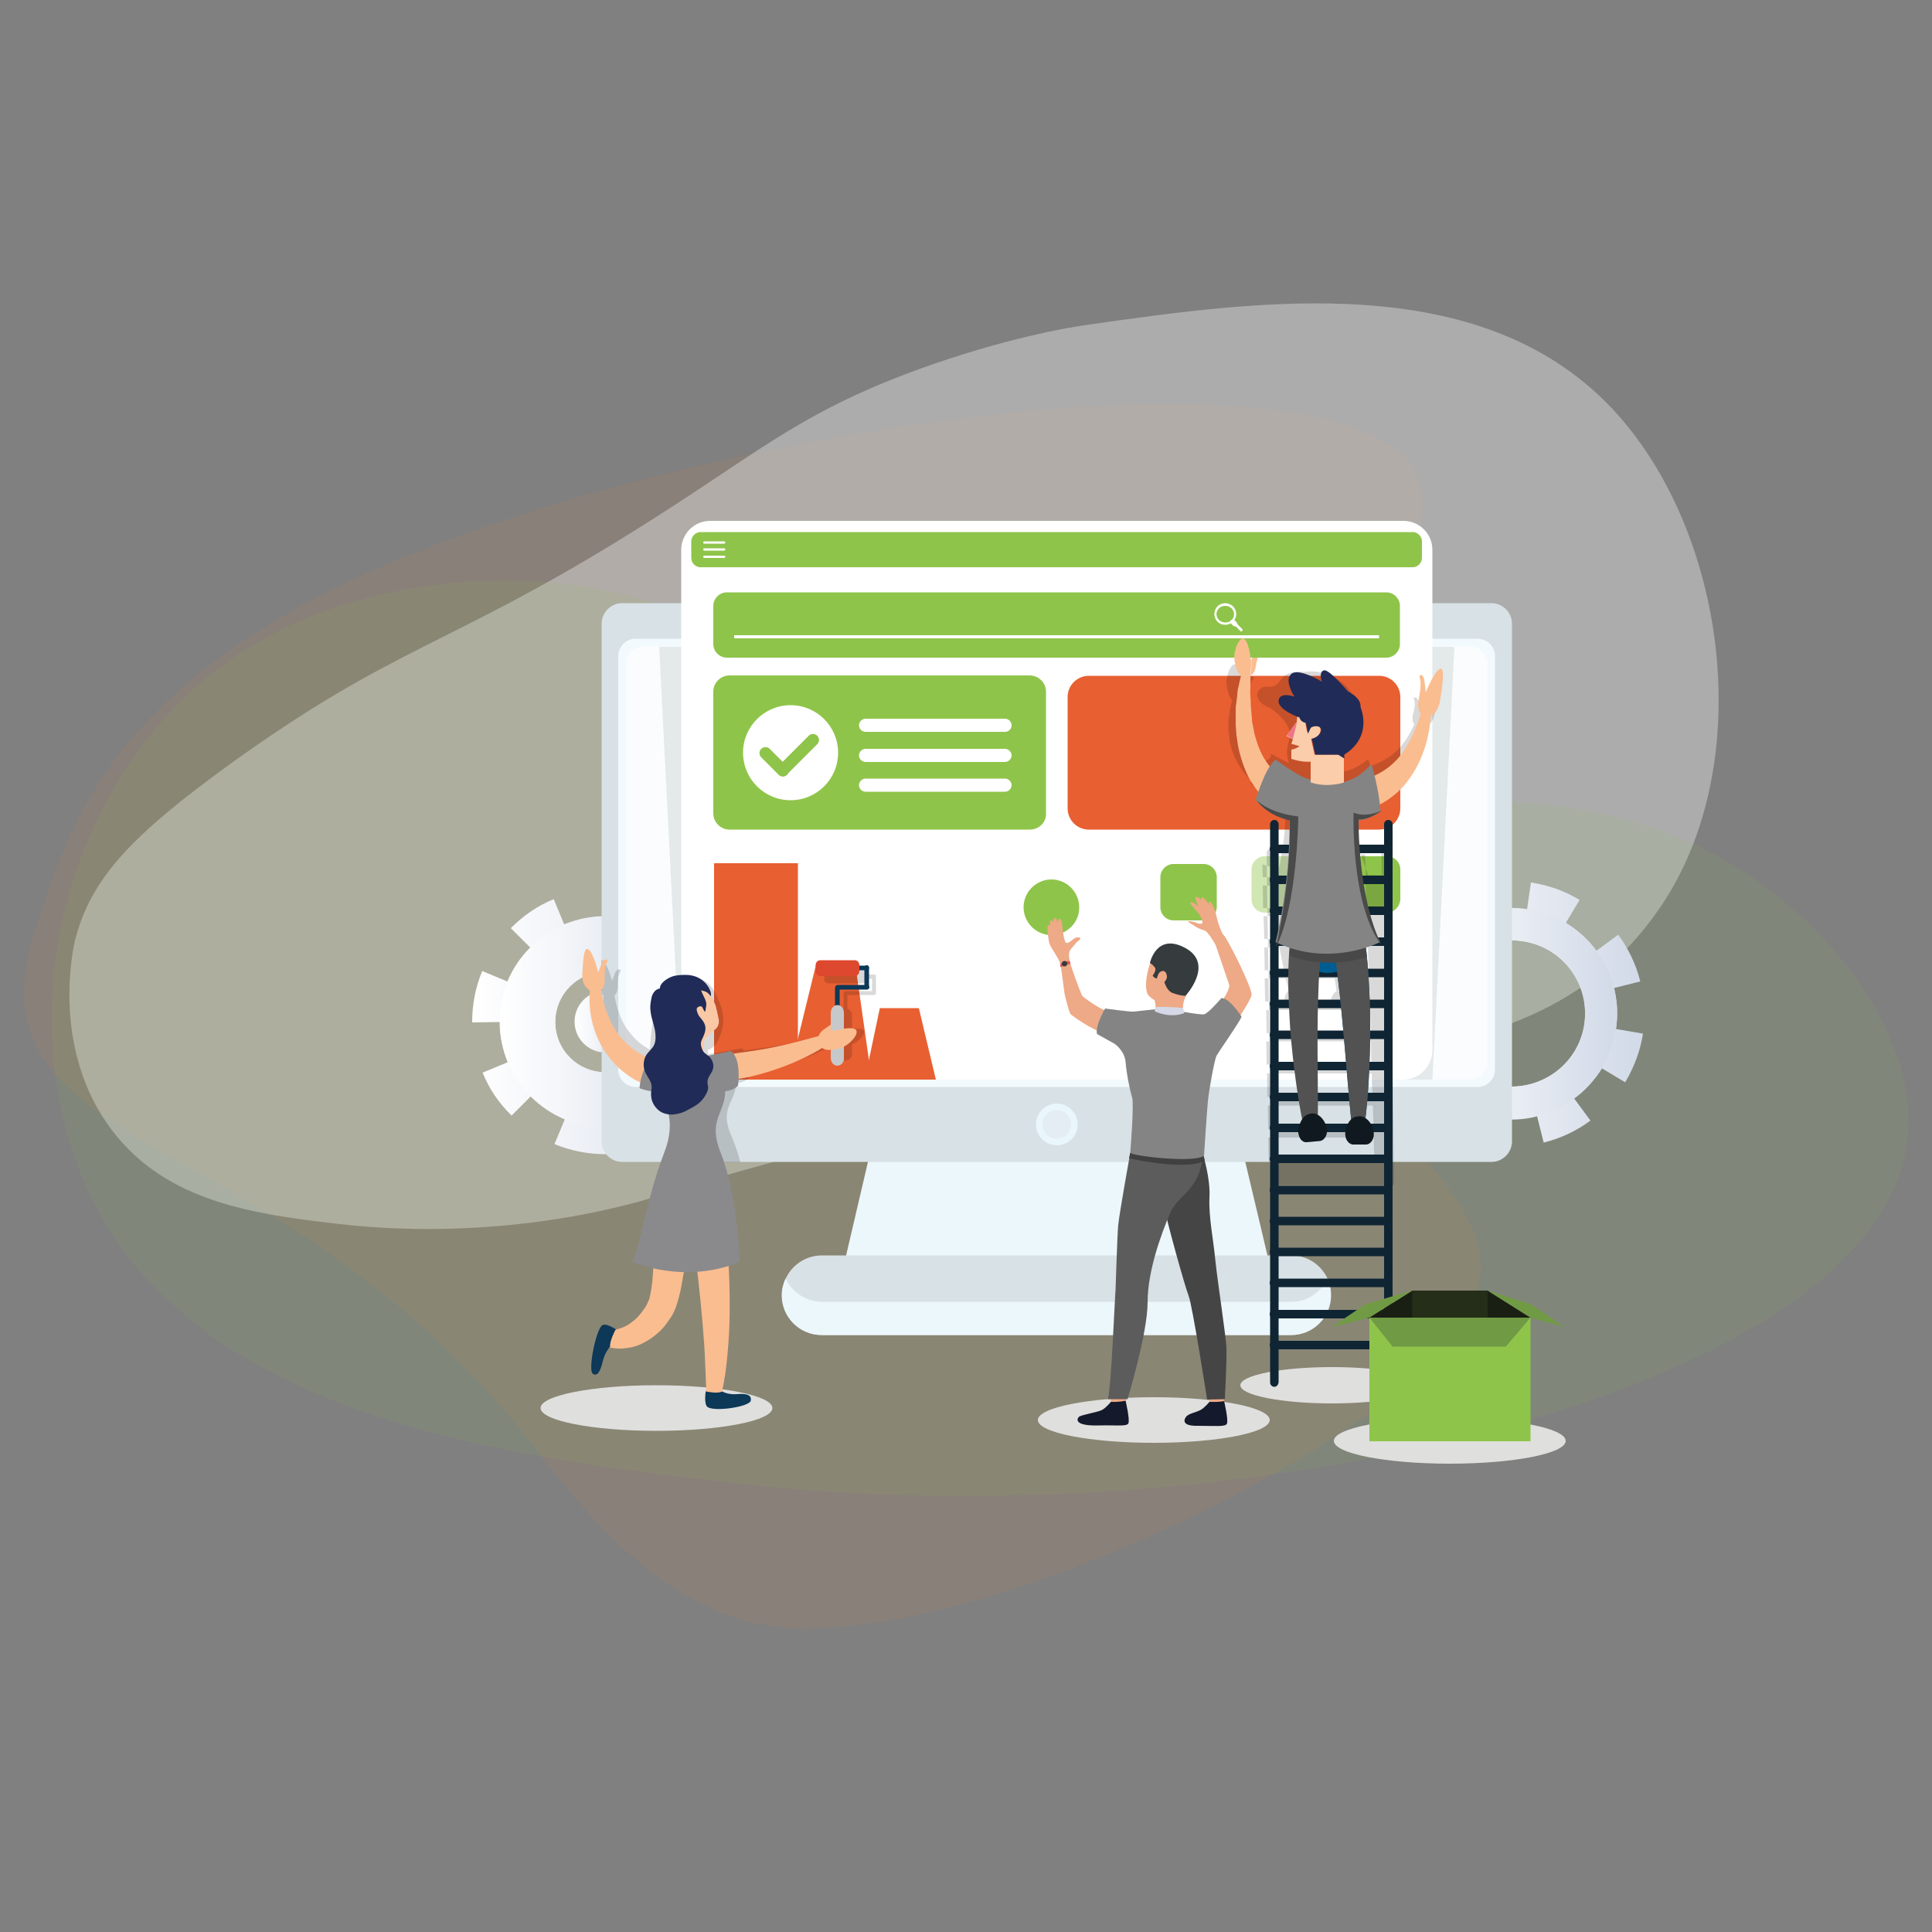 <?xml version="1.0" encoding="utf-8"?>
<!-- Generator: Adobe Illustrator 19.0.0, SVG Export Plug-In . SVG Version: 6.00 Build 0)  -->
<svg version="1.1" xmlns="http://www.w3.org/2000/svg" xmlns:xlink="http://www.w3.org/1999/xlink" x="0px" y="0px"
	 viewBox="0 0 500 500" style="enable-background:new 0 0 500 500;" xml:space="preserve">
<rect x="0" y="0" width="500" height="500" fill="#808080" stroke="none"/>
<style type="text/css">
	.st0{opacity:8.000000e-02;fill:#F38130;}
	.st1{opacity:0.47;fill:#DEDEDD;}
	.st2{opacity:0.1;fill:#8FC449;}
	.st3{fill:#DFDFDE;}
	.st4{fill:url(#XMLID_2_);}
	.st5{fill:url(#XMLID_3_);}
	.st6{fill:url(#XMLID_4_);}
	.st7{fill:url(#XMLID_5_);}
	.st8{fill:url(#XMLID_6_);}
	.st9{fill:#ECF7FC;}
	.st10{fill:#D8E1E5;}
	.st11{fill:#F3FAFE;}
	.st12{fill:#FAFCFE;}
	.st13{fill:#E4E9EA;}
	.st14{fill:#E9F6FC;}
	.st15{fill:#E4EDF4;}
	.st16{fill:#FFFFFF;}
	.st17{fill:#8FC44A;}
	.st18{opacity:0.42;fill:#8FC44A;}
	.st19{fill:#E85F31;}
	.st20{opacity:0.15;fill:#010101;}
	.st21{fill:#EEA986;}
	.st22{fill:#14192B;}
	.st23{fill:#454545;}
	.st24{fill:#5C5C5C;}
	.st25{fill:#404040;}
	.st26{fill:#848484;}
	.st27{fill:#363B3E;}
	.st28{fill:#D5D8E7;}
	.st29{fill:#E55554;}
	.st30{fill:#0F2533;}
	.st31{fill:#FABD90;}
	.st32{fill:#005D92;}
	.st33{fill:#525252;}
	.st34{fill:#484848;}
	.st35{fill:#4A4A4A;}
	.st36{fill:#0F191F;}
	.st37{fill:#FCCDAA;}
	.st38{fill:#212B57;}
	.st39{fill:#EF7386;}
	.st40{fill:#0D3857;}
	.st41{fill:#DE482F;}
	.st42{fill:#C7C8C9;}
	.st43{fill:#8A8A8C;}
	.st44{fill:#FBC8A5;}
	.st45{fill:#202B58;}
	.st46{fill:#1A1F13;}
	.st47{fill:#252E18;}
	.st48{fill:#719A45;}
</style>
<g id="Calque_1">
</g>
<g id="Mode_Isolation">
	<g id="XMLID_61_">
		<g id="XMLID_59_">
			<path id="XMLID_169_" class="st0" d="M365.7,356.6C334.5,384.2,265,416.5,219,420.9c-19.2,1.9-44,2.1-78.7-43.8
				c-67.5-89-150.8-76-131.2-136.5c9.5-29.5,21.6-66.9,98.9-97.8c68.3-27.3,177.2-45.5,229.9-35.5c83.5,15.8-37.1,79.3,9.7,163.4
				C367.7,307.1,405.5,321.4,365.7,356.6z"/>
			<path id="XMLID_167_" class="st1" d="M87.1,316.7c-21.2-2.5-43.7-5.5-57.9-23.9c-16.4-21.3-10.1-48.1-9.8-49.4
				c4.1-16.2,14.9-27.3,39.5-45.2c43.6-31.5,56.6-30.5,105.2-60.8c31.2-19.5,41.2-29.4,69.8-40.4c21.8-8.3,39.9-11.9,47.9-13
				c44.5-6.3,100.9-14.3,135,21.3c30.1,31.5,38.3,92.4,12.8,129.6c-38.9,56.8-112.7,28.2-258.4,74.3
				C166.8,310.7,131.6,321.9,87.1,316.7z"/>
			<path id="XMLID_162_" class="st2" d="M25.1,312.8c29.8,55.5,109.7,64.7,166.8,71.2c128,14.7,290.5-22.9,301.4-86.7
				c4.7-27.7-19.4-59-47.1-74.8c-81.7-46.6-212.3,31.2-242.2-5.9c-10.9-13.5,4.1-26.8-9.4-43.9c-20.5-26-82.1-29.8-122.4-9.5
				C17.4,190.7-1.1,264,25.1,312.8z"/>
		</g>
		<g id="XMLID_1950_">
			<ellipse id="XMLID_2098_" class="st3" cx="375.2" cy="372.9" rx="30" ry="5.9"/>
			<ellipse id="XMLID_2097_" class="st3" cx="344.7" cy="358.5" rx="23.7" ry="4.7"/>
			<ellipse id="XMLID_2096_" class="st3" cx="169.9" cy="364.4" rx="30" ry="5.9"/>
			<ellipse id="XMLID_2095_" class="st3" cx="298.6" cy="367.5" rx="30" ry="5.9"/>
			<g id="XMLID_2347_">
				<linearGradient id="XMLID_2_" gradientUnits="userSpaceOnUse" x1="122.361" y1="264.416" x2="190.94" y2="264.416">
					<stop  offset="0" style="stop-color:#FFFFFF"/>
					<stop  offset="0.326" style="stop-color:#F2F4F8"/>
					<stop  offset="0.871" style="stop-color:#D8DFEB"/>
					<stop  offset="0.958" style="stop-color:#D3DBE9"/>
				</linearGradient>
				<path id="XMLID_2352_" class="st4" d="M183.9,264.3c0-3.7-0.8-7.2-2.1-10.4l6.5-2.7c-1.7-4.2-4.3-7.9-7.5-11.1l-5,5
					c-2.5-2.5-5.5-4.5-8.9-5.9l2.7-6.5c-4.1-1.7-8.5-2.6-13-2.6h-0.1l0,7c-3.7,0-7.2,0.8-10.5,2.1l-2.7-6.5
					c-4.2,1.7-7.9,4.3-11.1,7.5l5,5c-2.5,2.5-4.5,5.5-5.9,8.8l-6.5-2.7c-1.7,4.1-2.6,8.5-2.6,13.1l0,0.2l6.5-0.1h0.6
					c0,3.7,0.8,7.2,2.1,10.4l-6.5,2.7c1.7,4.2,4.2,7.9,7.5,11.1l5-5c2.5,2.5,5.5,4.5,8.8,5.9l-2.7,6.5c4.2,1.7,8.6,2.6,13.1,2.6h0.3
					l0.3,0l-0.6-7v0c3.7,0,7.2-0.7,10.4-2.1l2.7,6.5c4.2-1.7,7.9-4.2,11.1-7.4l-5-5c2.5-2.5,4.5-5.5,5.9-8.8l6.5,2.7
					c1.7-4.2,2.6-8.6,2.6-13.2L183.9,264.3z M156.7,277.5c-7.2,0-13-5.8-13-13c0-7.2,5.8-13,13-13s13,5.8,13,13
					C169.7,271.6,163.9,277.5,156.7,277.5z"/>
				<linearGradient id="XMLID_3_" gradientUnits="userSpaceOnUse" x1="129.392" y1="264.416" x2="183.91" y2="264.416">
					<stop  offset="0" style="stop-color:#FFFFFF"/>
					<stop  offset="0.326" style="stop-color:#F2F4F8"/>
					<stop  offset="0.871" style="stop-color:#D8DFEB"/>
					<stop  offset="0.958" style="stop-color:#D3DBE9"/>
				</linearGradient>
				<path id="XMLID_2349_" class="st5" d="M156.7,237.2c-15.1,0-27.3,12.2-27.3,27.3s12.2,27.3,27.3,27.3
					c15.1,0,27.3-12.2,27.3-27.3S171.7,237.2,156.7,237.2z M156.7,277.5c-7.2,0-13-5.8-13-13c0-7.2,5.8-13,13-13s13,5.8,13,13
					C169.7,271.6,163.9,277.5,156.7,277.5z"/>
				<linearGradient id="XMLID_4_" gradientUnits="userSpaceOnUse" x1="148.656" y1="264.416" x2="164.645" y2="264.416">
					<stop  offset="0" style="stop-color:#FFFFFF"/>
					<stop  offset="0.326" style="stop-color:#F2F4F8"/>
					<stop  offset="0.871" style="stop-color:#D8DFEB"/>
					<stop  offset="0.958" style="stop-color:#D3DBE9"/>
				</linearGradient>
				<circle id="XMLID_2090_" class="st6" cx="156.7" cy="264.4" r="8"/>
			</g>
			<g id="XMLID_2340_">
				<linearGradient id="XMLID_5_" gradientUnits="userSpaceOnUse" x1="357.365" y1="262.297" x2="425.182" y2="262.297">
					<stop  offset="0" style="stop-color:#FFFFFF"/>
					<stop  offset="0.326" style="stop-color:#F2F4F8"/>
					<stop  offset="0.871" style="stop-color:#D8DFEB"/>
					<stop  offset="0.958" style="stop-color:#D3DBE9"/>
				</linearGradient>
				<path id="XMLID_2344_" class="st7" d="M418.2,266.3c0.6-3.7,0.3-7.3-0.5-10.6l6.8-1.7c-1.1-4.4-3-8.4-5.7-12.1l-5.7,4.2
					c-2.1-2.9-4.8-5.3-7.9-7.2l3.6-6c-3.8-2.3-8-3.8-12.5-4.5l-0.1,0l-1,7c-3.7-0.6-7.3-0.4-10.7,0.5L383,229
					c-4.4,1.1-8.5,3-12.1,5.7l4.2,5.7c-2.9,2.1-5.3,4.8-7.2,7.9l-6-3.6c-2.3,3.8-3.8,8-4.5,12.5l0,0.2l6.4,0.9l0.6,0.1
					c-0.6,3.7-0.4,7.2,0.5,10.6l-6.8,1.7c1.1,4.4,3,8.5,5.7,12.1l5.7-4.2c2.1,2.9,4.8,5.3,7.8,7.2l-3.6,6c3.8,2.3,8.1,3.9,12.5,4.5
					l0.3,0.1l0.3,0l0.4-7l0,0c3.7,0.6,7.2,0.4,10.6-0.5l1.7,6.8c4.4-1.1,8.5-3,12.1-5.7l-4.2-5.7c2.9-2.1,5.3-4.8,7.2-7.8l6,3.6
					c2.3-3.9,3.9-8.1,4.6-12.6L418.2,266.3z M388.4,281c-10.3-1.6-17.4-11.2-15.8-21.6c1.6-10.3,11.2-17.4,21.6-15.8
					c10.3,1.6,17.4,11.2,15.8,21.6C408.4,275.5,398.7,282.5,388.4,281z"/>
				<linearGradient id="XMLID_6_" gradientUnits="userSpaceOnUse" x1="364.017" y1="262.269" x2="418.542" y2="262.269">
					<stop  offset="0" style="stop-color:#FFFFFF"/>
					<stop  offset="0.326" style="stop-color:#F2F4F8"/>
					<stop  offset="0.871" style="stop-color:#D8DFEB"/>
					<stop  offset="0.958" style="stop-color:#D3DBE9"/>
				</linearGradient>
				<path id="XMLID_2341_" class="st8" d="M395.4,235.3c-14.9-2.3-28.8,7.9-31.1,22.8c-2.3,14.9,7.9,28.8,22.8,31.1
					c14.9,2.3,28.8-7.9,31.1-22.8C420.5,251.5,410.3,237.6,395.4,235.3z M388.4,281c-10.3-1.6-17.4-11.2-15.8-21.6
					c1.6-10.3,11.2-17.4,21.6-15.8c10.3,1.6,17.4,11.2,15.8,21.6C408.4,275.5,398.7,282.5,388.4,281z"/>
			</g>
			<g id="XMLID_2226_">
				<polygon id="XMLID_2085_" class="st9" points="328.8,328.2 218.2,328.2 225,299.1 321.9,299.1 				"/>
				<path id="XMLID_2084_" class="st10" d="M334.2,345.5H212.7c-5.7,0-10.3-4.6-10.3-10.3l0,0c0-5.7,4.6-10.3,10.3-10.3h121.5
					c5.7,0,10.3,4.6,10.3,10.3l0,0C344.5,340.9,339.9,345.5,334.2,345.5z"/>
				<path id="XMLID_2083_" class="st9" d="M334.2,336.9H212.7c-4.1,0-7.7-2.5-9.4-6c-0.6,1.3-1,2.8-1,4.3l0,0
					c0,5.7,4.6,10.3,10.3,10.3h121.5c5.7,0,10.3-4.6,10.3-10.3l0,0c0-1.5-0.3-3-1-4.3C341.9,334.4,338.4,336.9,334.2,336.9z"/>
				<path id="XMLID_2082_" class="st10" d="M386,300.7H161c-2.9,0-5.3-2.4-5.3-5.3v-134c0-2.9,2.4-5.3,5.3-5.3h225
					c2.9,0,5.3,2.4,5.3,5.3v134C391.3,298.3,388.9,300.7,386,300.7z"/>
				<path id="XMLID_2081_" class="st11" d="M382.4,281.3H164.5c-2.5,0-4.5-2-4.5-4.5v-107c0-2.5,2-4.5,4.5-4.5h217.9
					c2.5,0,4.5,2,4.5,4.5v107C386.9,279.3,384.9,281.3,382.4,281.3z"/>
				<path id="XMLID_2080_" class="st12" d="M380.5,279.4H166.4c-2.4,0-4.4-2-4.4-4.4V171.7c0-2.4,2-4.4,4.4-4.4h214.1
					c2.4,0,4.4,2,4.4,4.4V275C384.9,277.4,382.9,279.4,380.5,279.4z"/>
				<path id="XMLID_2079_" class="st13" d="M176.3,279.4h194.4l5.7-111.9c-0.3-0.1-0.5-0.1-0.8-0.1H171.4c-0.3,0-0.5,0-0.8,0.1
					L176.3,279.4z"/>
				<circle id="XMLID_2078_" class="st14" cx="273.5" cy="291" r="5.4"/>
				<circle id="XMLID_2077_" class="st15" cx="273.5" cy="291" r="3.7"/>
				<path id="XMLID_2076_" class="st16" d="M363.2,279.4H183.8c-4.1,0-7.5-3.3-7.5-7.5V142.3c0-4.1,3.3-7.5,7.5-7.5h179.4
					c4.1,0,7.5,3.3,7.5,7.5v129.6C370.6,276,367.3,279.4,363.2,279.4z"/>
				<path id="XMLID_2075_" class="st17" d="M272.1,242L272.1,242c-4,0-7.2-3.3-7.2-7.2v0c0-4,3.3-7.2,7.2-7.2l0,0
					c4,0,7.2,3.3,7.2,7.2v0C279.4,238.7,276.1,242,272.1,242z"/>
				<path id="XMLID_2074_" class="st17" d="M311.5,238.2h-7.8c-1.8,0-3.4-1.5-3.4-3.4v-7.8c0-1.8,1.5-3.4,3.4-3.4h7.8
					c1.8,0,3.4,1.5,3.4,3.4v7.8C314.8,236.7,313.3,238.2,311.5,238.2z"/>
				<path id="XMLID_2073_" class="st17" d="M359,236.2h-7.8c-1.8,0-3.4-1.5-3.4-3.4V225c0-1.8,1.5-3.4,3.4-3.4h7.8
					c1.8,0,3.4,1.5,3.4,3.4v7.8C362.3,234.6,360.8,236.2,359,236.2z"/>
				<path id="XMLID_1940_" class="st18" d="M335.1,236.2h-7.8c-1.8,0-3.4-1.5-3.4-3.4V225c0-1.8,1.5-3.4,3.4-3.4h7.8
					c1.8,0,3.4,1.5,3.4,3.4v7.8C338.5,234.6,336.9,236.2,335.1,236.2z"/>
				<polygon id="XMLID_2072_" class="st19" points="237.8,260.9 227.7,260.9 223.8,279.4 242.2,279.4 				"/>
				<rect id="XMLID_2071_" x="184.8" y="223.4" class="st19" width="21.7" height="56"/>
				<polygon id="XMLID_2070_" class="st19" points="225.6,279.4 203.9,279.4 211.3,249.2 221.3,249.2 				"/>
				<path id="XMLID_2069_" class="st17" d="M266.5,214.7h-77.7c-2.3,0-4.2-1.9-4.2-4.2V179c0-2.3,1.9-4.2,4.2-4.2h77.7
					c2.3,0,4.2,1.9,4.2,4.2v31.5C270.8,212.8,268.9,214.7,266.5,214.7z"/>
				<circle id="XMLID_2068_" class="st16" cx="204.6" cy="194.8" r="12.3"/>
				<path id="XMLID_2067_" class="st17" d="M203.7,200.5L203.7,200.5c-0.6,0.6-1.6,0.6-2.2,0l-4.5-4.5c-0.6-0.6-0.6-1.6,0-2.2l0,0
					c0.6-0.6,1.6-0.6,2.2,0l4.5,4.5C204.3,198.9,204.3,199.9,203.7,200.5z"/>
				<path id="XMLID_2066_" class="st17" d="M201.5,200.4L201.5,200.4c-0.6-0.6-0.6-1.6,0-2.2l7.8-7.8c0.6-0.6,1.6-0.6,2.2,0l0,0
					c0.6,0.6,0.6,1.6,0,2.2l-7.8,7.8C203.1,201.1,202.1,201.1,201.5,200.4z"/>
				<path id="XMLID_2065_" class="st19" d="M356.9,214.7h-75.1c-3.1,0-5.5-2.5-5.5-5.5v-28.8c0-3.1,2.5-5.5,5.5-5.5h75.1
					c3.1,0,5.5,2.5,5.5,5.5v28.8C362.4,212.2,360,214.7,356.9,214.7z"/>
				<path id="XMLID_2064_" class="st17" d="M365.6,146.8H181.3c-1.3,0-2.4-1.1-2.4-2.4v-4.3c0-1.3,1.1-2.4,2.4-2.4h184.3
					c1.3,0,2.4,1.1,2.4,2.4v4.3C368,145.7,366.9,146.8,365.6,146.8z"/>
				<g id="XMLID_2314_">
					<g id="XMLID_2315_">
						<path id="XMLID_2063_" class="st16" d="M187.4,144.4h-5.1c-0.2,0-0.3-0.1-0.3-0.3c0-0.2,0.1-0.3,0.3-0.3h5.1
							c0.2,0,0.3,0.1,0.3,0.3C187.7,144.3,187.6,144.4,187.4,144.4z"/>
					</g>
				</g>
				<g id="XMLID_2311_">
					<g id="XMLID_2312_">
						<path id="XMLID_2062_" class="st16" d="M187.4,142.5h-5.1c-0.2,0-0.3-0.1-0.3-0.3c0-0.2,0.1-0.3,0.3-0.3h5.1
							c0.2,0,0.3,0.1,0.3,0.3C187.7,142.4,187.6,142.5,187.4,142.5z"/>
					</g>
				</g>
				<g id="XMLID_2308_">
					<g id="XMLID_2309_">
						<path id="XMLID_2061_" class="st16" d="M187.4,140.7h-5.1c-0.2,0-0.3-0.1-0.3-0.3c0-0.2,0.1-0.3,0.3-0.3h5.1
							c0.2,0,0.3,0.1,0.3,0.3C187.7,140.5,187.6,140.7,187.4,140.7z"/>
					</g>
				</g>
				<path id="XMLID_2060_" class="st16" d="M260.1,197.2H224c-0.9,0-1.7-0.8-1.7-1.7l0,0c0-0.9,0.8-1.7,1.7-1.7h36.1
					c0.9,0,1.7,0.8,1.7,1.7l0,0C261.8,196.4,261,197.2,260.1,197.2z"/>
				<path id="XMLID_2059_" class="st16" d="M260.1,189.4H224c-0.9,0-1.7-0.8-1.7-1.7l0,0c0-0.9,0.8-1.7,1.7-1.7h36.1
					c0.9,0,1.7,0.8,1.7,1.7l0,0C261.8,188.7,261,189.4,260.1,189.4z"/>
				<path id="XMLID_2058_" class="st16" d="M260.1,204.9H224c-0.9,0-1.7-0.8-1.7-1.7l0,0c0-0.9,0.8-1.7,1.7-1.7h36.1
					c0.9,0,1.7,0.8,1.7,1.7l0,0C261.8,204.1,261,204.9,260.1,204.9z"/>
				<path id="XMLID_2057_" class="st20" d="M226.3,252.2h-1.9v-0.1c0-0.6-0.5-1.1-1.1-1.1h-8.9c-0.6,0-1.1,0.5-1.1,1.1v1.3
					c0,0.6,0.5,1.1,1.1,1.1h8.9c0.6,0,1.1-0.5,1.1-1.1v-0.1h1.3v3.2h-6.9c-0.3,0-0.5,0.2-0.5,0.5v4.1c-0.7,0.2-1.2,0.9-1.2,1.6v2.6
					c-0.4,0.3-0.8,0.5-1.4,0.9c-1,0.6-1.5,1.2-1.6,1.7c-3.1,0.8-7.4,1.8-11.3,2.5c-4.6,0.8-8.7,1.2-9.7,1.4c-0.2,0-0.3,0-0.5,0.1
					c-0.2-0.2-0.4-0.5-0.7-0.6c0,0-3.5,0.7-6.2,1.1c-0.2,0-1.1,0.2-2.4,0.4c-0.1-0.4-0.1-0.8-0.1-1.1c1-0.3,1.8-1,2.4-2
					c2.5-4.5,1.6-8.5,0.1-11.3l0,0c0,0-1.7-7.3-10.1-5.1c-5.6,1.5-7.1,11.7-7.4,18.3c-0.2-0.1-0.4-0.2-0.6-0.3c-1.4-0.8-3-2-4.3-3.7
					c-1.4-1.6-2.5-3.6-3.2-5.7c-0.5-1.4-0.8-2.9-1.1-4.2c0.4-0.4,0.9-1.1,0.9-2.5c-0.1-2.6,0.4-3.3,0.7-3.8c0.3-0.5-0.8-1.2-1.5,0.6
					c-0.7,1.8-0.7,1.8-0.7,1.8s-1-3.9-2.3-5.1c-0.2-0.2-0.3-0.2-0.5-0.2v8.7c0.2,0.2,0.4,0.3,0.6,0.5c-0.1,1.5-0.2,3.2,0.1,5.1
					c0.2,1.3,0.6,2.6,1.1,4c0.5,1.3,1.2,2.6,1.9,3.8c1.5,2.3,3.5,4.1,5.2,5.4c1.7,1.2,3.1,1.9,3.7,2.1c0.2,0.1,0.5,0.2,0.7,0.3
					c-0.1,0.4-0.2,0.8-0.2,1.2c0,0,1.4,0.6,4.2,0.9c0,0,6.1,4.3,2.1,13.5c-1,2.3-1.8,4.6-2.6,6.8h19.2c-0.6-2.4-1.4-4.7-2.3-6.8
					c-3.3-7.3,1.1-8.7,1.2-13.7c0,0,2-0.1,3.2-1.2c0,0,0.1-0.6,0.1-1.5c1.2-0.1,5.5-0.9,10.1-2.3c4-1.2,8.1-2.9,11.1-4.6
					c0.5,0.3,1.2,0.4,2.1,0.4v1.7c0,0.9,0.8,1.7,1.7,1.7c0.9,0,1.7-0.8,1.7-1.7v-2.5c2.3-1.1,4.1-3.4,2.7-3.9
					c-0.7-0.2-1.7-0.2-2.7-0.1v-3.6c0-0.7-0.5-1.4-1.2-1.6v-3.6h6.9c0.3,0,0.5-0.2,0.5-0.5v-4.3
					C226.8,252.4,226.6,252.2,226.3,252.2z"/>
				<path id="XMLID_2282_" class="st20" d="M371,179.5c-1.1-0.3-3.5,4.3-3.5,4.3l0,0c0,0,0,0-0.3-1.9c-0.3-1.9-1.6-1.5-1.3-1
					c0.2,0.5,0.5,1.3-0.2,3.9c-0.3,1.3-0.1,2.1,0.3,2.6c-0.5,1.2-1.2,2.5-2,3.8c-1.2,1.8-2.7,3.5-4.5,4.7c-1.6,1.1-3.3,1.9-4.8,2.3
					c-0.4-1-0.7-1.7-0.7-1.7c-3.7,3.2-7.9,3.8-11.1,3.6c0.3-1.6,0.3-2.9,0.2-3.9c0.4-0.1,0.7-0.3,1.1-0.5c0.4-0.2,0.7-0.4,1.1-0.7
					c1-0.5,3.3-1.9,4.8-4.7c0.1-0.2,2.6-5.1,0.2-10c-1.3-2.7-3.4-4-4.2-4.6c-3.6-2.3-7.4-2-8.6-1.8c-2.6-0.3-4.1,0.3-4.9,0.9
					c-1.5,1.1-1.8,2.7-3.5,2.9c-1,0.2-1.5-0.3-2.4,0.2c-0.6,0.3-1.2,1-1.3,1.6c-0.2,1.3,1,3,3.3,3.7c4.3,3.1,5.2,5.5,5.1,7.1
					c-0.1,1.8-1.2,3.5-0.5,6.2c0.2,1,0.6,1.7,0.9,2.2c0.8,0.9,1.9,1.2,2.7,0.9c0.2-0.1,0.5-0.2,0.8-0.6c-0.1,0-0.2-0.1-0.3-0.1
					c-2.7-0.5-8.6-3.9-8.6-3.9c0.2,0.5,0.1,0.8,0,0.9c-0.2,0.6-1.1,1.1-2,1c-0.1-0.1-0.3-0.3-0.4-0.4c-1-1-2.1-2.6-2.9-4.4
					c-0.2-0.5-0.4-0.9-0.6-1.5c-0.1-0.5-0.3-1-0.4-1.5c-0.1-0.3-0.1-0.5-0.2-0.8l-0.1-0.8c0-0.3-0.1-0.5-0.1-0.8
					c-0.1-0.3-0.1-0.5-0.1-0.8c0-0.5-0.1-1.1-0.1-1.6c0-0.5-0.1-1-0.1-1.5c0-0.4,0-0.7,0-1.1c0.5-0.3,1.1-0.9,1.3-2.3
					c0.3-2.6,0.9-3.3,1.3-3.7c0.4-0.4-0.6-1.3-1.6,0.3c-0.3,0.6-0.6,0.9-0.7,1.2c-0.3,0.5-0.3,0.5-0.3,0.5s-0.4-4.1-1.6-5.5
					c-1.2-1.4-3.2,2.4-2.7,5.4c0.3,1.9,0.8,3,1.4,3.7c-0.1,0.3-0.2,0.6-0.3,1c-0.2,0.5-0.2,1.1-0.3,1.6c-0.1,0.6-0.2,1.2-0.3,1.8
					c-0.1,0.3-0.1,0.6-0.1,0.9c0,0.3,0,0.6,0,1c0,0.3,0,0.6,0,1c0,0.3,0,0.7,0.1,1c0.1,0.7,0.2,1.3,0.2,2c0.1,0.7,0.3,1.3,0.5,2
					c0.7,2.6,2.1,4.9,3.4,6.6c0.7,0.8,1.3,1.4,1.9,1.9c-0.2,0.4-0.3,0.7-0.3,0.7v0c1,1,2.3,1.8,3.6,2.4c0.5,0.2,1,0.4,1.5,0.6
					c0.5,0.2,0.9,0.3,1.4,0.4c0.6,0.2,1.2,0.3,1.6,0.4c0.3,0.1,0.5,0.1,0.7,0.1c0.2,0,0.2,0,0.2,0c0.1,2.8,0,5.4-0.2,8
					c-0.1,0.7-0.1,1.4-0.2,2.1c0,0.3-0.1,0.7-0.1,1c-0.3,2-0.6,3.8-0.9,5.5c-0.1,0.3-0.1,0.5-0.2,0.8c-0.1,0.5-0.2,1-0.3,1.5
					c0,0.1-0.1,0.3-0.1,0.4l-0.6,0l-0.1-5.3c0-0.6-0.5-1.1-1.1-1.1c-0.6,0-1.1,0.5-1.1,1.1l0.2,14.4v0l0.9,55.4l0.1,7.8v0l0,0
					l0.1,8.4h31.7l0-0.6v0l0,0l-0.3-23.4v0v0l-0.1-7.8l0,0l0,0l-0.1-7.8v0l-0.1-7.9v0l0,0l-0.1-7.9v0l-0.1-7.9v0l0,0l-0.2-15.9v0v0
					l-0.1-6.3c0-0.6-0.5-1.1-1.1-1.1c-0.6,0-1.1,0.5-1.1,1.1l0.1,5.3l-3.4,0c-0.2-0.4-0.3-0.7-0.5-1.1c-0.4-1-0.7-2-1.1-2.9
					c-0.3-1-0.6-2-0.8-2.9c-1.6-6.5-1.5-12.1-1.5-12.1c0.2,0,0.4,0,0.6,0c0.6,0,1.1-0.1,1.6-0.2c1.6-0.3,3-1,3.6-1.3
					c0.2-0.1,0.3-0.2,0.3-0.2c-0.1-0.7-0.2-1.5-0.4-2.2c0,0,0.1,0,0.1,0c1.9-0.7,4.3-2,6.4-3.8c1-0.9,2-2,2.8-3.1
					c0.8-1.2,1.5-2.4,2-3.6c0.7-1.7,1.1-3.4,1.3-4.9c0.6-0.2,1.2-0.5,1.6-1c0.5-0.6,0.8-1.2,0.9-1.8
					C371.8,183.4,372,179.7,371,179.5z M345.1,251l-7.8,0c-0.1-1.9-0.1-3.9-0.2-5.9l7.2,0C344.6,247.1,344.9,249.1,345.1,251z
					 M343.5,239.4c0.2,1.2,0.4,2.3,0.5,3.5l-6.9,0c0-1.3-0.1-2.6-0.1-3.8c0-0.7,0-1.4,0-2l6.2,0
					C343.2,237.8,343.3,238.6,343.5,239.4z M337.1,230.5c0-0.5,0.1-0.9,0.1-1.4l0.5,0c0.4,0.1,0.9,0.1,1.4,0.1c0.7,0,1.4,0,2-0.1
					l0.6,0c0.1,0.6,0.3,1.3,0.4,2c0.2,1.1,0.4,2.4,0.7,3.8l-5.8,0C337,233.3,337,231.8,337.1,230.5z M326.6,221.3l0-0.1l0,0
					C326.7,221.2,326.6,221.3,326.6,221.3z M326.8,227l-0.1-3.3c1,0.3,2,0.6,3,0.9c0,0.1,0,0.1,0,0.2c0,0.1,0,0.2,0,0.3
					c0,0.1,0,0.1,0,0.2c0,0,0,0.1,0,0.1c0,0.4-0.1,1-0.1,1.6L326.8,227z M326.9,235l-0.1-5.8l2.6,0c0,0.4,0,0.7,0,1.1
					c0,1.4,0.1,3,0.3,4.7L326.9,235z M327,237.1l3,0c0.1,0.8,0.2,1.6,0.3,2.4c0.1,1.2,0.3,2.3,0.5,3.5l-3.6,0L327,237.1z
					 M327.2,245.2l3.9,0c0.4,2,0.8,4,1.2,5.9l-5,0L327.2,245.2z M327.3,253.2l5.4,0c0.3,1.1,0.6,2.1,0.8,3.1
					c-0.3,0.3-0.7,0.8-0.9,1.5c-0.2,0.5-0.2,1-0.1,1.4l-5.1,0L327.3,253.2z M355.5,294.4l0.2,6.1l-27.4,0l-0.1-6.1L355.5,294.4z
					 M355.5,292.2l-27.3,0l-0.1-6.1l27.2,0L355.5,292.2z M355,277.8l0.2,6.1l-27.2,0l-0.1-6.1L355,277.8z M354.9,275.5l-27.1,0
					l-0.1-6l27.1,0L354.9,275.5z M354.4,259.1l-2.7,0c0-0.1,0-0.1,0-0.2c-0.1-0.3-0.2-0.6-0.3-0.9c-0.5-0.8-1.1-1.4-1.8-1.7
					c0.1-1,0.2-2,0.3-3.2l4.3,0L354.4,259.1z M354.2,251l-4.1,0c0.1-1.9,0.2-3.9,0.2-5.9l3.7,0L354.2,251z M353.9,242.9l-3.6,0
					c0-1.3,0-2.7-0.1-4c0-0.6,0-1.3-0.1-1.9l3.6,0L353.9,242.9z M353.6,234.9l-3.7,0c-0.1-1.7-0.3-3.4-0.4-4.8
					c0-0.4-0.1-0.7-0.1-1.1l4,0L353.6,234.9z M352.4,223.3c-0.5-0.7-1-1.5-1.4-2.2l2.3,0l0.2,5.8l-4.3,0c0-0.2-0.1-0.5-0.1-0.7h0
					c0,0,0,0,0-0.1c0-0.2-0.1-0.4-0.1-0.5c0-0.1,0-0.1,0-0.2c0-0.1,0-0.1,0-0.1c0-0.1,0-0.2-0.1-0.3c0-0.2-0.1-0.4-0.1-0.6
					C351,223.9,352.4,223.3,352.4,223.3z M346.5,261.4l3.3,0c0.1,0,0.1,0,0.2,0l4.6,0l0.2,6l-27,0l-0.1-6l18.8,0
					C346.4,261.4,346.4,261.4,346.5,261.4z M345.4,253.2c0.2,1.2,0.4,2.3,0.5,3.3c-0.5,0.3-0.9,0.8-1.3,1.7c-0.2,0.4-0.2,0.7-0.2,1
					l-4.7,0c0.1-0.3,0.1-0.6,0-1c-0.1-0.3-0.2-0.6-0.4-0.8c-0.5-0.8-1.2-1.3-1.9-1.6c0-0.8,0-1.6,0-2.5L345.4,253.2z"/>
				<g id="XMLID_2227_">
					<g id="XMLID_2279_">
						<g id="XMLID_2280_">
							<path id="XMLID_2035_" class="st21" d="M297,257.3c0,0-1.3-2.2,0.7-8.2c2-5.8,8.7-5.3,10.9-1.6c2.2,3.7,1.4,6-1.7,10.2
								C303.7,261.9,298.3,259.2,297,257.3z"/>
						</g>
					</g>
					<g id="XMLID_2276_">
						<g id="XMLID_2277_">
							<path id="XMLID_2034_" class="st21" d="M312.7,360.3c0,0,0.3,2.5,0.4,2.8c0,0.4,3.7-0.2,3.7-0.2l0.3-2.9
								C317.1,359.9,313.1,359.9,312.7,360.3z"/>
						</g>
					</g>
					<g id="XMLID_2273_">
						<g id="XMLID_2274_">
							<path id="XMLID_2033_" class="st22" d="M313,362.8c0,0-1.2,1.5-2.3,2.1c-1.1,0.6-2.9,0.9-3.6,1.6c-0.5,0.5-1.8,2.6,2.9,2.5
								c4.7,0,7,0.3,7.5-0.5c0.5-0.8-0.7-5.9-0.7-5.9S315.7,362.9,313,362.8z"/>
						</g>
					</g>
					<g id="XMLID_2270_">
						<g id="XMLID_2271_">
							<path id="XMLID_2032_" class="st21" d="M287.2,360.3c0,0,0.3,2.5,0.4,2.8c0,0.4,3.7-0.2,3.7-0.2l0.3-2.9
								C291.6,359.9,287.6,359.9,287.2,360.3z"/>
						</g>
					</g>
					<g id="XMLID_2267_">
						<g id="XMLID_2268_">
							<path id="XMLID_2031_" class="st22" d="M287.5,362.8c0,0-1.2,1.5-2.3,2.1c-1.1,0.6-5.3,1.2-6,1.8c-0.5,0.5-1.3,2.4,5.3,2.2
								c4.7-0.1,7,0.3,7.5-0.5c0.5-0.8-0.7-5.9-0.7-5.9S289.8,362.9,287.5,362.8z"/>
						</g>
					</g>
					<g id="XMLID_2264_">
						<g id="XMLID_2265_">
							<path id="XMLID_2030_" class="st23" d="M311.4,299.1c0,0,1.9,5.9,1.6,10.9c-0.2,5.1,1,10.6,1.5,15.9c0.6,5.9,2.8,19.9,2.9,23
								c0.1,3.2-0.4,13.2-0.4,13.2l-4.6,0.1c0,0-3.8-24.4-4.8-26.9c-1-2.5-5.9-20.2-6.1-22.2C301.5,311.1,311.4,299.1,311.4,299.1z"
								/>
						</g>
					</g>
					<g id="XMLID_2261_">
						<g id="XMLID_2262_">
							<path id="XMLID_2029_" class="st24" d="M292.5,298.4c0,0-2.8,15.5-3.1,18.6c-0.3,3.1-0.6,15-0.7,16.9
								c-0.2,1.9-1.1,25.3-2,28.2h5.1c0,0,5.2-17,5.2-25.1c0-8.1,3.5-17.5,5.7-22.8c2.2-5.3,7.4-5.4,8.7-15.3
								C311.4,299.1,294.3,295.3,292.5,298.4z"/>
						</g>
					</g>
					<g id="XMLID_2258_">
						<g id="XMLID_2259_">
							<path id="XMLID_2028_" class="st21" d="M298.8,258.9c0,0,0.6,1.7,0,2.9c-0.6,1.2,7.4,0.5,7.4,0.5s-0.4-2.5,0.7-4.5
								C307.9,255.7,298.8,258.9,298.8,258.9z"/>
						</g>
					</g>
					<g id="XMLID_2255_">
						<g id="XMLID_2256_">
							<path id="XMLID_2027_" class="st25" d="M311.8,300.3c0,0-2.9,2.9-19.6-0.5l0.3-1.4l19,0.7L311.8,300.3z"/>
						</g>
					</g>
					<g id="XMLID_2252_">
						<g id="XMLID_2253_">
							<path id="XMLID_2026_" class="st21" d="M297.6,262.1c0,0-2.9,0.3-3.8,0.5c-0.8,0.2-6.5-1-7.6-1.1c-1.2-0.1-6.1-3.5-6.2-3.9
								c-0.2-0.4-3-7.6-3.2-9.1c-0.2-1.6-2.8-0.8-2.5,0.3c0.4,2,1,6.9,1.2,8.3c0.3,1.5,1.2,5,1.6,5.4c0.5,0.4,4.9,3.8,9.3,5.2
								c4.3,1.4,7.6,3.5,7.6,3.5h21.4c0,0,8.3-11.9,8.5-13.7c0.2-1.8-5.8-13.7-7-15.2c-1.2-1.5-2.9,0.5-2.9,0.5s3.6,10.5,4.1,12
								c0.5,1.5-4.2,8.1-5.4,8.1c-1.3,0-4.6-0.4-6-0.5c-1.5-0.1-3-0.7-3-0.7L297.6,262.1z"/>
						</g>
					</g>
					<g id="XMLID_2249_">
						<g id="XMLID_2250_">
							<path id="XMLID_2025_" class="st26" d="M288.4,270.1c0,0,2.6,1.7,2.9,4.7c0.2,3,1.2,7.7,1.7,9.3c0.5,1.6-0.4,13.3-0.5,14.2
								c-0.1,0.8,16.6,2.8,19.1,0.8c0,0,0.7-10.9,1-14.1c0.3-3.1,1.7-10.6,2.2-11.7c0.5-1,6.3-9.2,6.5-10.2c0,0-3-4.8-5.2-4.8
								c0,0-3.4,4-4.5,4.2c-1.1,0.2-7.9-1.1-8-1.1c0,0-0.7,1-4.7-0.2c0,0-4.7,0.5-5.5,0.6c-0.9,0.1-7.4-0.8-7.4-0.8
								s-2.6,4.4-2.1,6.6L288.4,270.1z"/>
						</g>
					</g>
					<g id="XMLID_2246_">
						<g id="XMLID_2247_">
							<path id="XMLID_2024_" class="st21" d="M276.9,249.4c0,0-0.6-2.8,0.1-3.6c0.4-0.5,1.4-1.7,1.5-1.8c0.1-0.2,1.1-0.8,1.1-1.1
								s-1-0.6-1.9,0.2c-0.9,0.8-1.4,1-1.8,0.9c-0.4-0.1-0.9-3-0.9-3.7c0-0.7-0.3-2.6-0.8-2.5c-0.5,0.1-0.4,1-0.4,1
								s-0.5-1.5-0.9-1.2c-0.4,0.3-0.3,1-0.3,1s-0.7-0.8-0.8-0.2c-0.2,0.6,0,1.1,0,1.1s-0.7-0.4-0.7,0.6c0,0.9,0.2,3.6,0.7,4.6
								c0.5,1,2.3,3.5,2.5,4.5C274.5,250.1,276.9,249.4,276.9,249.4z"/>
						</g>
					</g>
					<g id="XMLID_2243_">
						<g id="XMLID_2244_">
							<path id="XMLID_2023_" class="st21" d="M314.6,244.5c0,0-2-3.4-2.7-3.6c-0.7-0.3-1.6-0.5-2.5-1.1c-0.8-0.6-1.9-1.1-1.9-1.3
								c0.1-0.2,1-0.1,2.1,0.3c1.1,0.5,1.5,0.2,1.6,0c0.1-0.2-0.6-1.9-0.9-2.3c-0.3-0.4-2.6-2.7-2.2-3c0.4-0.3,1.9,0.9,2.1,1.2
								c0,0-1.2-2.5-0.7-2.6c0.5-0.1,1.3,0.8,1.3,0.8s-0.1-2.1,2.2,1.3c0,0-0.5-1.1,0.2-0.8c0.7,0.4,1.4,2.5,1.6,3.6
								c0.2,1.1,1.2,4.5,2.1,5.3C317.8,243.1,314.6,244.5,314.6,244.5z"/>
						</g>
					</g>
					<g id="XMLID_2240_">
						<g id="XMLID_2241_">
							<path id="XMLID_2022_" class="st27" d="M306.8,257.7c0,0-1,0.1-3.3-0.7c-2.2-0.8-2.4-4.7-2.9-4.2c-1,0.9-1.9,0.3-2.3-0.3
								c0,0,1.1-1.4,0.6-2.1c-0.5-0.7-1.3-1.2-1.3-1.2s1.6-7.6,8.7-4.1C314.7,249.2,306.8,257.7,306.8,257.7z"/>
						</g>
					</g>
					<g id="XMLID_2237_">
						<g id="XMLID_2238_">
							<path id="XMLID_2021_" class="st28" d="M298.8,261.7l0.3-1.1c0,0,4.6-0.1,7.1,0.3l0.3,1.3
								C306.4,262.2,303.2,263.7,298.8,261.7z"/>
						</g>
					</g>
					<g id="XMLID_2234_">
						<g id="XMLID_2235_">
							<path id="XMLID_2020_" class="st21" d="M299.9,251.9c0.4-0.7,1.9-1.2,2.1,0.8c0.1,1.5-2.7,3.2-2.8,1.8
								C299.3,253,299.7,252.3,299.9,251.9z"/>
						</g>
					</g>
					<g id="XMLID_2231_">
						<g id="XMLID_2232_">
							<path id="XMLID_2019_" class="st29" d="M276.8,248.7c0,0-1.6,0-2.4,0.8c0,0-0.1,0.5,0.1,0.8c0,0,1.4-0.7,2.5-0.8
								C277,249.5,277,248.9,276.8,248.7z"/>
						</g>
					</g>
					<g id="XMLID_2228_">
						<g id="XMLID_2229_">
							<circle id="XMLID_2018_" class="st27" cx="275.5" cy="249.4" r="0.7"/>
						</g>
					</g>
				</g>
			</g>
			<g id="XMLID_2184_">
				<g id="XMLID_2223_">
					<g id="XMLID_2224_">
						<path id="XMLID_2008_" class="st30" d="M329.8,358.9c-0.6,0-1.1-0.5-1.1-1.1V213.3c0-0.6,0.5-1.1,1.1-1.1
							c0.6,0,1.1,0.5,1.1,1.1v144.5C330.8,358.4,330.4,358.9,329.8,358.9z"/>
					</g>
				</g>
				<g id="XMLID_2220_">
					<g id="XMLID_2221_">
						<path id="XMLID_2007_" class="st30" d="M359.3,358.9c-0.6,0-1.1-0.5-1.1-1.1V213.3c0-0.6,0.5-1.1,1.1-1.1
							c0.6,0,1.1,0.5,1.1,1.1v144.5C360.4,358.4,359.9,358.9,359.3,358.9z"/>
					</g>
				</g>
				<g id="XMLID_2185_">
					<g id="XMLID_2218_">
						<path id="XMLID_2006_" class="st30" d="M359.3,220.8h-29.6c-0.6,0-1.1-0.5-1.1-1.1c0-0.6,0.5-1.1,1.1-1.1h29.6
							c0.6,0,1.1,0.5,1.1,1.1C360.4,220.3,359.9,220.8,359.3,220.8z"/>
					</g>
					<g id="XMLID_2216_">
						<path id="XMLID_2005_" class="st30" d="M359.3,228.8h-29.6c-0.6,0-1.1-0.5-1.1-1.1c0-0.6,0.5-1.1,1.1-1.1h29.6
							c0.6,0,1.1,0.5,1.1,1.1C360.4,228.3,359.9,228.8,359.3,228.8z"/>
					</g>
					<g id="XMLID_2214_">
						<path id="XMLID_2004_" class="st30" d="M359.3,236.8h-29.6c-0.6,0-1.1-0.5-1.1-1.1c0-0.6,0.5-1.1,1.1-1.1h29.6
							c0.6,0,1.1,0.5,1.1,1.1C360.4,236.3,359.9,236.8,359.3,236.8z"/>
					</g>
					<g id="XMLID_2212_">
						<path id="XMLID_2003_" class="st30" d="M359.3,244.8h-29.6c-0.6,0-1.1-0.5-1.1-1.1c0-0.6,0.5-1.1,1.1-1.1h29.6
							c0.6,0,1.1,0.5,1.1,1.1C360.4,244.4,359.9,244.8,359.3,244.8z"/>
					</g>
					<g id="XMLID_2210_">
						<path id="XMLID_2002_" class="st30" d="M359.3,252.9h-29.6c-0.6,0-1.1-0.5-1.1-1.1c0-0.6,0.5-1.1,1.1-1.1h29.6
							c0.6,0,1.1,0.5,1.1,1.1C360.4,252.4,359.9,252.9,359.3,252.9z"/>
					</g>
					<g id="XMLID_2208_">
						<path id="XMLID_2001_" class="st30" d="M359.3,260.9h-29.6c-0.6,0-1.1-0.5-1.1-1.1c0-0.6,0.5-1.1,1.1-1.1h29.6
							c0.6,0,1.1,0.5,1.1,1.1C360.4,260.4,359.9,260.9,359.3,260.9z"/>
					</g>
					<g id="XMLID_2206_">
						<path id="XMLID_2000_" class="st30" d="M359.3,268.9h-29.6c-0.6,0-1.1-0.5-1.1-1.1c0-0.6,0.5-1.1,1.1-1.1h29.6
							c0.6,0,1.1,0.5,1.1,1.1C360.4,268.4,359.9,268.9,359.3,268.9z"/>
					</g>
					<g id="XMLID_2204_">
						<path id="XMLID_1998_" class="st30" d="M359.3,277h-29.6c-0.6,0-1.1-0.5-1.1-1.1c0-0.6,0.5-1.1,1.1-1.1h29.6
							c0.6,0,1.1,0.5,1.1,1.1C360.4,276.5,359.9,277,359.3,277z"/>
					</g>
					<g id="XMLID_2202_">
						<path id="XMLID_1997_" class="st30" d="M359.3,285h-29.6c-0.6,0-1.1-0.5-1.1-1.1c0-0.6,0.5-1.1,1.1-1.1h29.6
							c0.6,0,1.1,0.5,1.1,1.1C360.4,284.5,359.9,285,359.3,285z"/>
					</g>
					<g id="XMLID_2200_">
						<path id="XMLID_1996_" class="st30" d="M359.3,293h-29.6c-0.6,0-1.1-0.5-1.1-1.1c0-0.6,0.5-1.1,1.1-1.1h29.6
							c0.6,0,1.1,0.5,1.1,1.1C360.4,292.5,359.9,293,359.3,293z"/>
					</g>
					<g id="XMLID_2198_">
						<path id="XMLID_1995_" class="st30" d="M359.3,301h-29.6c-0.6,0-1.1-0.5-1.1-1.1c0-0.6,0.5-1.1,1.1-1.1h29.6
							c0.6,0,1.1,0.5,1.1,1.1C360.4,300.6,359.9,301,359.3,301z"/>
					</g>
					<g id="XMLID_2196_">
						<path id="XMLID_1994_" class="st30" d="M359.3,309.1h-29.6c-0.6,0-1.1-0.5-1.1-1.1s0.5-1.1,1.1-1.1h29.6
							c0.6,0,1.1,0.5,1.1,1.1S359.9,309.1,359.3,309.1z"/>
					</g>
					<g id="XMLID_2194_">
						<path id="XMLID_1993_" class="st30" d="M359.3,317.1h-29.6c-0.6,0-1.1-0.5-1.1-1.1c0-0.6,0.5-1.1,1.1-1.1h29.6
							c0.6,0,1.1,0.5,1.1,1.1C360.4,316.6,359.9,317.1,359.3,317.1z"/>
					</g>
					<g id="XMLID_2192_">
						<path id="XMLID_1992_" class="st30" d="M359.3,325.1h-29.6c-0.6,0-1.1-0.5-1.1-1.1c0-0.6,0.5-1.1,1.1-1.1h29.6
							c0.6,0,1.1,0.5,1.1,1.1C360.4,324.6,359.9,325.1,359.3,325.1z"/>
					</g>
					<g id="XMLID_2190_">
						<path id="XMLID_1991_" class="st30" d="M359.3,333.1h-29.6c-0.6,0-1.1-0.5-1.1-1.1c0-0.6,0.5-1.1,1.1-1.1h29.6
							c0.6,0,1.1,0.5,1.1,1.1C360.4,332.7,359.9,333.1,359.3,333.1z"/>
					</g>
					<g id="XMLID_2188_">
						<path id="XMLID_1990_" class="st30" d="M359.3,341.2h-29.6c-0.6,0-1.1-0.5-1.1-1.1c0-0.6,0.5-1.1,1.1-1.1h29.6
							c0.6,0,1.1,0.5,1.1,1.1C360.4,340.7,359.9,341.2,359.3,341.2z"/>
					</g>
					<g id="XMLID_2186_">
						<path id="XMLID_1989_" class="st30" d="M359.3,349.2h-29.6c-0.6,0-1.1-0.5-1.1-1.1c0-0.6,0.5-1.1,1.1-1.1h29.6
							c0.6,0,1.1,0.5,1.1,1.1C360.4,348.7,359.9,349.2,359.3,349.2z"/>
					</g>
				</g>
			</g>
			<g id="XMLID_2123_">
				<path id="XMLID_1988_" class="st31" d="M323.7,174.8c0.5-0.3,1.1-0.9,1.3-2.3c0.4-2.6,0.9-3.2,1.3-3.6c0.4-0.4-0.6-1.3-1.6,0.4
					c-0.3,0.5-0.6,0.9-0.7,1.2L323.7,174.8z"/>
				<path id="XMLID_1987_" class="st17" d="M188.1,170.2h170.7c1.9,0,3.5-1.6,3.5-3.5v-9.9c0-1.9-1.6-3.5-3.5-3.5H188.1
					c-1.9,0-3.5,1.6-3.5,3.5v9.9C184.6,168.6,186.2,170.2,188.1,170.2z"/>
				<rect id="XMLID_1985_" x="190" y="164.4" class="st16" width="166.9" height="0.8"/>
				<path id="XMLID_1984_" class="st31" d="M324,170.4c-0.3,0.5-0.3,0.5-0.3,0.5s-0.3-4-1.5-5.4c-1.1-1.3-3.1,2.4-2.7,5.4
					c0.5,3.7,1.8,4.5,3.3,4.2c0,0,0.4,0,0.8-0.2L324,170.4z"/>
				<g id="XMLID_2151_">
					<g id="XMLID_71_">
						<g id="XMLID_78_">
							<path id="XMLID_79_" class="st16" d="M321.2,163.4c-0.1,0-0.2,0-0.2-0.1l-2.1-2.1c-0.1-0.1-0.1-0.3,0-0.5s0.3-0.1,0.5,0
								l2.1,2.1c0.1,0.1,0.1,0.3,0,0.5C321.3,163.4,321.3,163.4,321.2,163.4z"/>
						</g>
						<g id="XMLID_74_">
							<path id="XMLID_75_" class="st16" d="M317.1,156.8c0.6,0,1.1,0.2,1.6,0.6c0.9,0.9,0.9,2.3,0,3.1c-0.4,0.4-1,0.6-1.6,0.6
								c-0.6,0-1.1-0.2-1.6-0.6c-0.9-0.9-0.9-2.3,0-3.1C315.9,157,316.5,156.8,317.1,156.8 M317.1,156.1c-0.7,0-1.5,0.3-2,0.8
								c-1.1,1.1-1.1,2.9,0,4c0.6,0.6,1.3,0.8,2,0.8c0.7,0,1.5-0.3,2-0.8c1.1-1.1,1.1-2.9,0-4C318.5,156.4,317.8,156.1,317.1,156.1
								L317.1,156.1z"/>
						</g>
						<g id="XMLID_72_">
							<path id="XMLID_73_" class="st16" d="M319.6,162.1c-0.2,0-0.3-0.1-0.5-0.2l-0.5-0.5c-0.3-0.3-0.3-0.7,0-0.9
								c0.3-0.3,0.7-0.3,0.9,0l0.5,0.5c0.3,0.3,0.3,0.7,0,0.9C319.9,162.1,319.7,162.1,319.6,162.1z"/>
						</g>
					</g>
				</g>
				<g id="XMLID_2129_">
					<g id="XMLID_2149_">
						<path id="XMLID_1979_" class="st31" d="M368.1,183.3c-0.6,2.1-1.5,4.8-2.7,7.3c-1.2,2.5-2.7,4.9-4.5,6.6
							c-1.7,1.7-3.6,2.8-5.1,3.5c-1.5,0.6-2.7,0.9-3.2,1c-2.5,0.6-3.5,1.6-3.6,4.4c-0.1,1.4,0.3,2.4,1,3c0.8,0.6,2,0.8,3.6,0.4
							c0.6-0.2,2.1-0.6,4.1-1.6c1.9-1.1,4.3-2.8,6.4-5.5c1-1.3,2-2.8,2.8-4.4c0.8-1.6,1.5-3.3,2-5c1-3.4,1.4-6.6,1.5-9.1
							L368.1,183.3z"/>
					</g>
					<g id="XMLID_2147_">
						<path id="XMLID_1978_" class="st31" d="M321.4,174c-0.3,1.1-0.6,2.3-0.9,3.8c-0.2,0.7-0.3,1.5-0.3,2.2
							c-0.1,0.8-0.2,1.6-0.3,2.4c-0.1,0.4-0.1,0.8-0.1,1.3c0,0.4,0,0.9,0,1.3c0,0.4,0,0.9,0,1.3c0,0.4,0,0.9,0,1.3
							c0.1,0.9,0.1,1.8,0.2,2.7c0.1,0.9,0.3,1.8,0.4,2.7c0.7,3.5,1.9,6.7,3.2,9c0.7,1.1,1.3,2,1.8,2.6c0.3,0.3,0.5,0.6,0.7,0.9
							c0.2,0.2,0.4,0.4,0.5,0.5c1.3,1.3,2.5,1.7,3.4,1.6c0.9-0.2,1.4-1,1.7-2.3c0.3-1.3,0.3-2.4,0-3.2c-0.3-0.9-0.9-1.6-1.8-2.5
							c-0.1-0.1-0.2-0.2-0.4-0.3c-0.1-0.1-0.3-0.3-0.5-0.5c-0.4-0.4-0.8-1-1.3-1.7c-1-1.4-2-3.5-2.7-6c-0.2-0.6-0.4-1.3-0.5-2
							c-0.1-0.7-0.3-1.4-0.4-2.1c-0.1-0.3-0.1-0.7-0.1-1.1l-0.1-1.1c0-0.4-0.1-0.7-0.1-1.1c0-0.4-0.1-0.7-0.1-1.1
							c0-0.7,0-1.5-0.1-2.2c0-0.7-0.1-1.4,0-2.1c0-1.3,0-2.6,0-3.7L321.4,174z"/>
					</g>
					<path id="XMLID_1977_" class="st32" d="M335,243.8c0,0,2.6,8,8.4,8s9.4-4.1,8.4-12.7C351.8,239.2,339.7,236.3,335,243.8z"/>
					<g id="XMLID_2142_">
						<g id="XMLID_2143_">
							<path id="XMLID_1976_" class="st32" d="M353.2,290.7c0.9-6.1,1.4-16.2,1.4-25.2c0-4.5-0.2-8.8-0.4-12.3
								c-0.2-3.4-0.5-6-0.6-7.1c-0.7-5.5-2.5-7.6-5.2-6.3c-2.6,1.2-3.4,3.4-2.8,8.3c0.1,1,0.5,3.3,0.8,6.5c0.4,3.2,0.8,7.2,1.2,11.6
								c0.8,8.7,1.5,18.5,2.2,24.5L353.2,290.7z"/>
						</g>
					</g>
					<g id="XMLID_2136_">
						<g id="XMLID_2140_">
							<path id="XMLID_1975_" class="st33" d="M341,291.4c0.2-6.4-0.1-16.7,0-25.7c0-4.5,0.2-8.8,0.3-12c0.2-3.3,0.4-5.6,0.5-6.5
								c0.2-2.4,0.2-3.9-0.2-4.9c-0.2-0.5-0.5-0.9-0.9-1.4c-0.2-0.2-0.4-0.6-0.5-0.9c-0.2-0.3-0.4-0.7-0.7-1
								c-0.3-0.3-0.5-0.6-0.8-0.8c-0.3-0.2-0.5-0.4-0.9-0.4c-0.7,0-1.3,0.4-1.9,1.1c-1.2,1.4-1.9,3.7-2.2,6.7
								c-0.1,1.2-0.3,4-0.3,7.7c0,3.7,0.2,8.2,0.5,12.9c0.7,9.4,2.2,19.7,3.6,25.9L341,291.4z"/>
						</g>
						<g id="XMLID_2138_">
							<path id="XMLID_1974_" class="st33" d="M353.2,290.7c0.9-6.1,1.4-16.2,1.4-25.2c0-4.5-0.2-8.8-0.4-12.3
								c-0.2-3.4-0.5-6-0.6-7.1c-0.7-5.5-2.5-7.6-5.2-6.3c-2.6,1.2-3.4,3.4-2.8,8.3c0.1,1,0.5,3.3,0.8,6.5c0.4,3.2,0.8,7.2,1.2,11.6
								c0.8,8.7,1.5,18.5,2.2,24.5L353.2,290.7z"/>
						</g>
						<path id="XMLID_1973_" class="st34" d="M353.7,247.7c-0.1-0.7-0.1-1.3-0.2-1.6c-0.3-2.5-0.9-4.3-1.6-5.4c0-0.5-0.1-1-0.1-1.5
							c0,0-6.4-1.5-11.7,0.6c-0.2-0.2-0.3-0.5-0.5-0.8c-0.3-0.3-0.5-0.6-0.8-0.8c-0.3-0.2-0.5-0.4-0.9-0.4c-0.7,0-1.3,0.4-1.9,1.1
							c-1.2,1.4-1.9,3.7-2.2,6.7c0,0.4-0.1,1-0.1,1.7C341.7,250.3,349.2,249.1,353.7,247.7z"/>
					</g>
					<path id="XMLID_1972_" class="st26" d="M338.6,201.6c0.7,0.1,9.3,4.4,16.3-3.9c0,0,1.9,5.9,2.4,12.3c0,0-3.2,2.4-6.1,2.3
						c0,0-0.3,19.4,6,31.5c0,0-13.2,6.8-27.1,0c0,0,3.9-14.8,3.6-31.7c0,0-5.4-0.8-8.7-5.1c0,0,2.3-8.2,5.1-10.4
						C330.2,196.6,336,201,338.6,201.6z"/>
					<path id="XMLID_1971_" class="st35" d="M351.6,212.1c2.9,0.1,6.1-2.4,6.1-2.4s-3.9,2.1-7.4,0.6c0,0-0.8,24,7.3,34.4
						C351.3,232.2,351.6,212.1,351.6,212.1z"/>
					<path id="XMLID_1970_" class="st35" d="M336,211.3c-7.8-0.9-10.9-4.3-10.9-4.3c3.2,4.4,8.7,5.3,8.7,5.3
						c0.3,17.4-3.6,32.8-3.6,32.8C335.8,234.4,336,211.3,336,211.3z"/>
					<path id="XMLID_1969_" class="st31" d="M368.1,185.1c0,0-1.6-0.9-0.9-4.4c0.7-3.5,0.4-4.6,0.2-5.4c-0.2-0.7,1-1.3,1.3,1.3
						c0.3,2.6,0.3,2.6,0.3,2.6s1.9-5,3.5-6c1.6-1.1,0.8,4.3,0.2,8C372.2,185,369.4,186.3,368.1,185.1z"/>
					<path id="XMLID_1968_" class="st36" d="M351.5,288.9c-0.9,0.1-2.2,0.4-3.1,2.9c-0.3,0.9-0.3,1.7-0.2,2.3c0.2,1.2,1.1,2.1,2,2.1
						h3.3c1.3,0,2.3-1.6,2-3.3c-0.1-0.4-0.1-0.8-0.3-1.2C354.4,289.7,352.8,288.7,351.5,288.9z"/>
					<path id="XMLID_1967_" class="st36" d="M339.2,288.2c-0.9,0.2-2.2,0.6-3,3.2c-0.3,0.9-0.3,1.7-0.1,2.3c0.3,1.2,1.1,2,2.1,1.9
						l3.3-0.3c1.3-0.1,2.2-1.7,1.9-3.4c-0.1-0.4-0.2-0.8-0.4-1.1C342.1,288.8,340.5,287.9,339.2,288.2z"/>
				</g>
				<g id="XMLID_2124_">
					<path id="XMLID_1938_" class="st37" d="M339.2,202.5v-5.4c0,0-1.9,0.3-5-0.7V194c0,0,1.3-0.2,2.1-0.9l-2.1-0.6l0.4-1.2
						l-1.7-0.8l2.7-3.7l0.2-2.2l1.7,0.9l0.8,4l0.9-1.6c0,0,1.4-0.9,2.3,0.2c0.8,1-0.4,3.1-2.2,3.1l0.9,4.1h7.6v7.2
						c-0.9,0.3-1.9,0.5-3.2,0.6C342.3,203.3,340.5,202.9,339.2,202.5z"/>
					<path id="XMLID_1937_" class="st38" d="M352.1,183L352.1,183c0.3-3-4.7-4.9-6.8-5.3c-1.6,3.4-4.7,6.2-9.3,7.5
						c0.9,0.2,1.7,0.3,1.7,0.3l0.8,4.4l0.7-1.5c0.7-0.7,2.9-0.7,2.7,0.7c-0.3,1.6-2.4,2.1-2.4,2.1l0.9,4.1h5.9l1.6,1v-1
						C355.5,190.5,352.1,183.1,352.1,183L352.1,183z"/>
					<path id="XMLID_1936_" class="st38" d="M338.2,187.1c0,0-1.5,0-1.9-1.4c0,0-5.7-2-5.4-4.4c0.3-2.4,4.1-1,4.1-1
						s-2.8-4.2-0.8-5.9c2-1.6,7.9,2,7.9,2s-0.9-2.5,0.5-2.9c1.4-0.5,6.8,6.1,6.8,6.1l2,1.8l-7.5,1.1l-3.1,2.5L338.2,187.1z"/>
					<polygon id="XMLID_1935_" class="st39" points="335.7,186.7 334.6,191.2 333,190.4 					"/>
				</g>
			</g>
			<g id="XMLID_2014_">
				<g id="XMLID_2121_">
					<path id="XMLID_1966_" class="st31" d="M152.9,254.3c-0.3,2-0.5,4.8-0.1,7.8c0.2,1.5,0.6,3.1,1.1,4.6c0.5,1.5,1.2,3,2,4.4
						c1.6,2.7,3.6,4.8,5.3,6.2c1.7,1.4,3.2,2.2,3.8,2.5c1.5,0.8,2.8,0.9,3.6,0.6c0.9-0.3,1.4-1,1.6-2.2c0.4-2.3-0.4-3.4-2.8-4.6
						c-0.5-0.2-1.6-0.8-3-1.7c-1.4-1-3-2.4-4.4-4.3c-1.4-1.9-2.5-4.2-3.3-6.6c-0.8-2.4-1.1-4.8-1.4-6.7L152.9,254.3z"/>
				</g>
				<g id="XMLID_2110_">
					<path id="XMLID_1965_" class="st31" d="M211.8,268.5c0.1-0.7,0.5-1.5,1.7-2.3c2.4-1.5,2.8-2.3,3-2.9c0.2-0.6,1.4,0.1,0.2,1.9
						c-0.4,0.6-0.7,1-0.9,1.3L211.8,268.5z"/>
					<path id="XMLID_1964_" class="st40" d="M216.7,265.5L216.7,265.5c-0.3,0-0.6-0.3-0.6-0.6v-9.3c0-0.3,0.3-0.6,0.6-0.6l0,0
						c0.3,0,0.6,0.3,0.6,0.6v9.3C217.3,265.2,217,265.5,216.7,265.5z"/>
					<path id="XMLID_1963_" class="st40" d="M216.2,255.5L216.2,255.5c0-0.3,0.3-0.6,0.6-0.6h7.6c0.3,0,0.6,0.3,0.6,0.6l0,0
						c0,0.3-0.3,0.6-0.6,0.6h-7.6C216.4,256.1,216.2,255.8,216.2,255.5z"/>
					<path id="XMLID_1962_" class="st40" d="M224.3,249.8L224.3,249.8c0.3,0,0.6,0.3,0.6,0.6v5c0,0.3-0.3,0.6-0.6,0.6l0,0
						c-0.3,0-0.6-0.3-0.6-0.6v-5C223.8,250.1,224,249.8,224.3,249.8z"/>
					<path id="XMLID_1961_" class="st40" d="M224.9,250.5L224.9,250.5c0,0.3-0.3,0.6-0.6,0.6H219c-0.3,0-0.6-0.3-0.6-0.6l0,0
						c0-0.3,0.3-0.6,0.6-0.6h5.4C224.6,249.8,224.9,250.1,224.9,250.5z"/>
					<path id="XMLID_1960_" class="st41" d="M221.2,252.6h-8.9c-0.7,0-1.2-0.6-1.2-1.2v-1.7c0-0.7,0.6-1.2,1.2-1.2h8.9
						c0.7,0,1.2,0.6,1.2,1.2v1.7C222.4,252,221.9,252.6,221.2,252.6z"/>
					<path id="XMLID_1959_" class="st42" d="M216.7,275.8L216.7,275.8c-1,0-1.7-0.9-1.7-2v-11.7c0-1.1,0.8-2,1.7-2l0,0
						c1,0,1.7,0.9,1.7,2v11.7C218.5,274.9,217.7,275.8,216.7,275.8z"/>
					<path id="XMLID_1958_" class="st31" d="M215.9,266.4c-0.4,0.5-0.4,0.5-0.4,0.5s4-1.3,5.7-0.6c1.7,0.7-1.2,4.4-4.2,5.1
						c-3.8,0.9-4.9-0.2-5.2-2c0,0-0.2-0.4-0.1-1L215.9,266.4z"/>
					<g id="XMLID_2111_">
						<path id="XMLID_1957_" class="st31" d="M213.4,267.7c-3.3,0.9-8.5,2.4-13.1,3.3c-4.7,1-8.9,1.4-9.9,1.6
							c-2.8,0.4-3.8,1.4-3.8,3.7c0.1,2.3,1.5,3.3,4.5,2.9c1.2-0.1,5.6-1,10.4-2.7c4.8-1.7,10-4.2,12.9-6.4L213.4,267.7z"/>
					</g>
				</g>
				<g id="XMLID_2108_">
					<path id="XMLID_1956_" class="st31" d="M186.2,362.7c0.7-2.5,1.4-5.8,1.8-9.5c0.4-3.6,0.7-7.6,0.8-11.3
						c0.2-7.4-0.2-14-0.3-15.7c-0.4-4.4-1.9-6.1-4.7-5.6c-2.8,0.4-3.9,2.4-3.5,6.6c0.1,1.6,0.9,7.9,1.5,15c0.3,3.6,0.6,7.3,0.7,10.8
						c0.2,3.5,0.2,6.7,0.4,9.1L186.2,362.7z"/>
				</g>
				<g id="XMLID_2104_">
					<path id="XMLID_1955_" class="st31" d="M156.9,348.5c1.1,0.3,2.5,0.6,4.1,0.5c1.6-0.1,3.3-0.4,5-1.2c1.7-0.8,3.3-1.9,4.8-3.3
						c0.7-0.7,1.4-1.5,2-2.4c0.3-0.4,0.6-0.9,0.9-1.3c0.1-0.1,0.1-0.2,0.2-0.3l0.2-0.4l0.4-0.8c0.9-2.1,1.3-3.9,1.7-5.7
						c0.3-1.7,0.6-3.3,0.8-4.6c0.4-2.8,0.5-4.8,0.6-5.6c0.2-4.3-1.1-6.2-4-6.2c-2.9,0-4.1,1.7-4.3,5.6c0,0.8-0.1,2.7-0.2,5.1
						c-0.1,1.2-0.2,2.6-0.3,4c-0.2,1.4-0.4,2.9-0.7,4l-0.1,0.4l-0.1,0.2c0,0.1-0.1,0.1-0.1,0.2c-0.1,0.3-0.3,0.6-0.4,0.9
						c-0.3,0.6-0.7,1.2-1.1,1.7c-0.8,1.1-1.7,2.1-2.7,2.8c-1,0.8-2.1,1.4-3.2,1.7c-1.1,0.4-2.2,0.6-3.1,0.8L156.9,348.5z"/>
				</g>
				<path id="XMLID_1954_" class="st43" d="M182.8,273.3c-0.7,0.1-8.1,2.3-13.7-0.6c0,0-3.1,3.4-3.6,8.9c0,0,1.5,0.7,4.3,1
					c0,0,6.3,4.9,2.1,15.7c-4.9,12.7-6.2,24.9-8.3,28.3c0,0,13.5,5.9,27.8,0c0,0-0.4-17-4.9-28.3c-3.4-8.4,1.1-10.1,1.2-15.9
					c0,0,2-0.1,3.3-1.4c0,0,1-7.1-1.9-9C189.1,272,185.5,272.8,182.8,273.3z"/>
				<path id="XMLID_1953_" class="st31" d="M154.8,256.6c0,0,1.8-0.2,1.7-3.3c-0.1-3.1,0.4-3.9,0.7-4.4c0.3-0.5-0.8-1.3-1.6,0.7
					c-0.8,2.1-0.8,2.1-0.8,2.1s-1-4.6-2.4-5.9c-1.4-1.3-1.5,3.3-1.7,6.5S153.3,257.3,154.8,256.6z"/>
				<path id="XMLID_1951_" class="st40" d="M182.7,360.1c0,0,3.1,0.7,4.2,0c0,0,1.5,0.9,3.8,0.7c2.3-0.2,3.9,0.1,3.6,1.7
					c-0.3,1.5-8.9,2.9-11.1,1.7c-1.2-0.7-0.5-4.5-0.5-4.5"/>
				<path id="XMLID_1949_" class="st40" d="M159.3,344.1c0,0-1.6,3-1.4,4.4c0,0-1.3,1.3-1.9,3.8c-0.6,2.5-1.4,4.1-2.6,3.2
					c-1.2-0.8,0.6-10.5,2.3-12.4c0.9-1,3.8,1,3.8,1"/>
				<path id="XMLID_1249_" class="st44" d="M184,258c-1-2-2.7-4.8-6.6-4.4c-3.9,0.4-7.3,2.9-7.2,5.8c0,2.9,2,6.5,2.8,8.5
					c0.8,2,0.4,5,0.4,5l8.7-0.3c0,0-0.2-2.6,0.3-3.6c0.3-0.6,1.5-1.6,2.8-2.7c0.6-0.5,1.1-1.5,0.7-3c-0.5-2.3-0.7-3.3-1.1-4
					C184.6,258.7,184.2,258.4,184,258z"/>
				<g id="XMLID_1247_">
					<path id="XMLID_11_" class="st45" d="M183.8,273.7c-0.5-0.6-1.3-0.9-1.8-1.6c-0.4-0.6-0.7-1.6-0.6-2.3c0.1-0.5,0.3-0.9,0.5-1.3
						c0.9-1.9,1-3.1-0.3-4.7c-0.4-0.5-0.9-1-1.1-1.7c-0.2-0.6-0.4-1.2,0.2-1.5c0.4-0.2,0.7-0.3,1,0c0.2,0.2,0.8,2,0.9,0.8
						c0.1-1.2,0.6-1.5-0.5-3.6c-0.1-0.3-0.7-1.3-0.6-1.5c1.3,0.3,1.8,0.6,2.4,1.5c0.6-0.7-1.2-5.6-6.6-5.5c-1.4,0-2.8,0.1-4,0.7
						c-1.2,0.6-2.6,1.7-2.5,2.8c-1.9,0.4-2.2,2.3-2.3,3c-0.2,1-0.3,2.1-0.1,3.2c0.2,1.6,0.8,3,1.1,4.6c0.2,1.3,0.3,2.6-0.2,3.8
						c-0.5,1.1-1.6,1.8-2.2,2.9c-0.7,1.4-0.7,3.2,0.1,4.6c0.7,1.4,1.7,2.3,1.4,4.1c-0.1,0.6-0.6,3.2,1.8,5.3c1,0.9,2.8,1.3,4.1,1.1
						c1.3-0.2,2.2-0.4,3.4-1.1c2-1.1,3.8-1.8,5.1-4.7c0.7-1.6-0.3-1.9,0.3-3.6c0.4-0.9,1.2-1.7,1.3-2.8
						C184.7,275.4,184.4,274.5,183.8,273.7C183.9,273.8,183.8,273.8,183.8,273.7z"/>
				</g>
			</g>
			<g id="XMLID_1952_">
				<rect id="XMLID_1948_" x="354.4" y="341" class="st17" width="41.7" height="32"/>
				<polygon id="XMLID_1947_" class="st46" points="365.5,334 354.4,341 396.1,341 385,334 				"/>
				<rect id="XMLID_1946_" x="365.5" y="334" class="st47" width="19.5" height="7"/>
				<polygon id="XMLID_1945_" class="st48" points="354.4,341 360.4,348.5 375.2,348.5 389.7,348.5 396.1,341 				"/>
				<polygon id="XMLID_1943_" class="st48" points="385,334 396.1,337.5 404.8,343.4 396.1,341 				"/>
				<polygon id="XMLID_1941_" class="st48" points="365.5,334 353.4,337.5 344.7,343.4 354.4,341 				"/>
			</g>
		</g>
	</g>
</g>
</svg>
